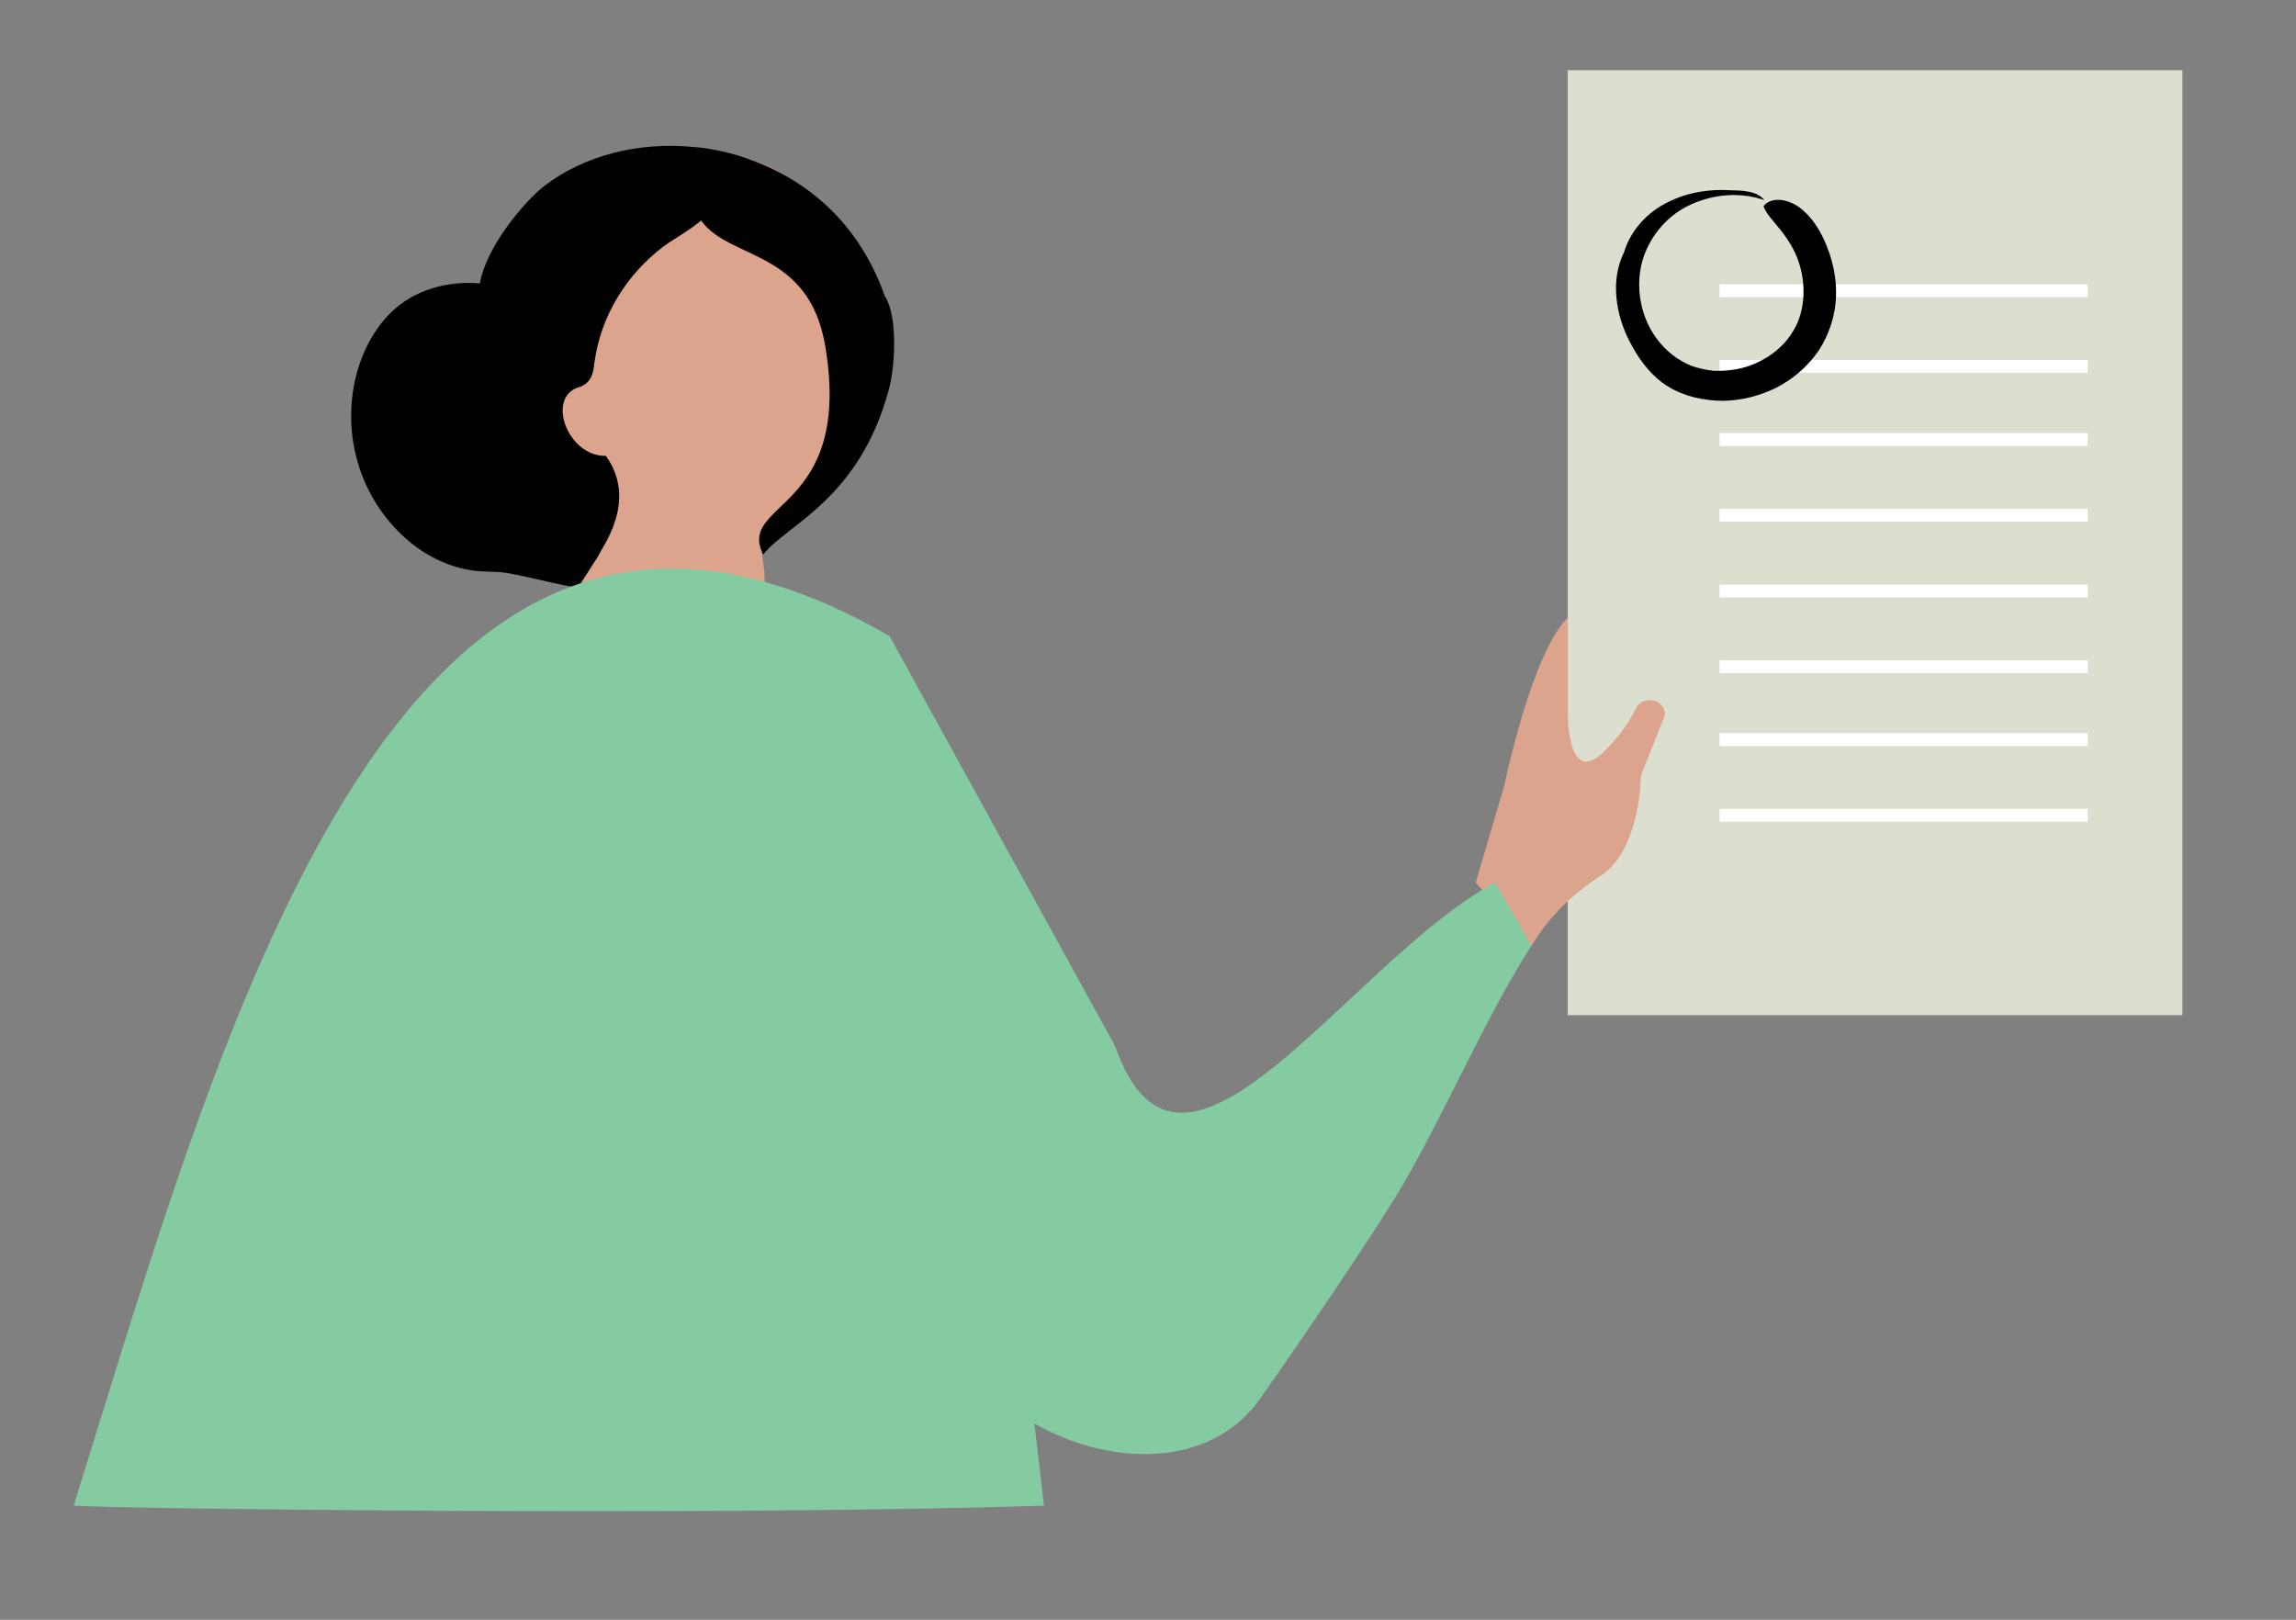 <?xml version="1.0" encoding="UTF-8"?> <!-- Generator: Adobe Illustrator 22.1.0, SVG Export Plug-In . SVG Version: 6.00 Build 0) --> <svg xmlns="http://www.w3.org/2000/svg" xmlns:xlink="http://www.w3.org/1999/xlink" version="1.1" id="Layer_1" x="0px" y="0px" viewBox="0 0 788.2 556.1" style="enable-background:new 0 0 788.2 556.1;" xml:space="preserve"><rect x="0" y="0" width="788.2" height="556.1" fill="#808080" stroke="none"/> <style type="text/css"> .st0{fill:#DCA48D;} .st1{fill:#010101;} .st2{fill:#DCDED0;} .st3{fill:#84CBA1;} .st4{fill:#FFFFFF;} .st5{fill-rule:evenodd;clip-rule:evenodd;} </style> <path class="st0" d="M195.6,69.1c28.7-27.6,77.7-21.7,94.7,14.2c4.7,9.8,6.7,32.7,4,46.5c-5.5,27.7-16.6,41.5-26.3,48.4 c-12.6,9-2,14.4-6.9,29c-19,9.5-41.3,10.5-60.9,2.4c-3.4-1.4-5.5-2.4-5.5-2.4l10.6-16.6c0-8.5-2.3-8.2-7.3-15.1 C183.1,155.7,155.3,107.8,195.6,69.1"></path> <path class="st1" d="M134.4,107.1c7.7-7.5,19.2-10.8,30.3-9.8c0-0.1,0-0.2,0.1-0.3c2.1-12,14.9-27.6,22.1-33.2 c13.4-10.3,32.2-15.3,51.6-13.3c0,0,48,2.2,65.3,51.3c0,0,0.1,0.1,0.1,0.1c4.3,6.9,3.4,23.7,1.3,31.6 c-10.2,38.2-35.3,46.6-43.2,56.9c-9.3-18.4,30.9-14.4,21.3-71.6c-5.6-33.3-33.1-29.5-42.6-43.1c-4.1,3.5-9.4,6.3-12.9,8.9 c-12.7,9.6-21.5,23.8-23.7,39.6c-0.3,2.5-0.6,5.2-2.4,7c-0.6,0.6-1.4,1.1-2.2,1.5c-12.5,2.8-4.9,24.1,8.5,23.8 c11.4,15.9-2.1,32.3-2.5,34.2l-7,10.9c-4,0.1-21.3-4.9-27.2-5.2c-1.8-0.1-3.5-0.2-4.8-0.2c-20.9-0.5-39.6-18.7-44.5-40.6 C118,138.5,122.3,118.9,134.4,107.1"></path> <rect x="538.2" y="24.1" class="st2" width="211" height="324.4"></rect> <path class="st0" d="M549.4,300.7c13.9-9,13.9-34.4,13.9-34.4l8.3-20.9c0,0,0-0.1,0-0.1c-0.1-5.5-7.9-6.8-10.2-1.8 c-1.7,3.6-4.8,8.6-10.7,14.5c-12.5,12.5-12.5-12.5-12.5-12.5v-33.5c-12.5,12.4-21.9,58.1-21.9,58.1l-9.7,32.9l19.1,21.8 C531.6,314.9,539.8,306.9,549.4,300.7"></path> <path class="st3" d="M432.4,480.4c-16.9,23.8-51.1,23.2-77.3,8.3c1.1,9.4,2.2,18.9,3.3,28.2c-113.4,3.7-322,1-333.1,0 C77,351.6,137.2,121,305.4,218.4l77.4,140.7c22.9,65.8,79.4-28.2,130.4-56.2l12.5,21.8c-14.4,22.3-28.8,55.1-42.3,78.9 C474.2,420.1,442.5,466.2,432.4,480.4"></path> <rect x="590.3" y="97.6" class="st4" width="126.4" height="4.4"></rect> <rect x="590.3" y="123.6" class="st4" width="126.4" height="4.4"></rect> <rect x="590.3" y="148.7" class="st4" width="126.4" height="4.4"></rect> <rect x="590.3" y="174.7" class="st4" width="126.4" height="4.4"></rect> <rect x="590.3" y="200.7" class="st4" width="126.4" height="4.4"></rect> <rect x="590.3" y="226.7" class="st4" width="126.4" height="4.4"></rect> <rect x="590.3" y="251.7" class="st4" width="126.4" height="4.4"></rect> <rect x="590.3" y="277.7" class="st4" width="126.4" height="4.4"></rect> <path class="st5" d="M605.7,68.7c-2.6-3.3-7.9-3.3-12-3.4c-6.6-0.4-14.2,0.6-21.1,4.1c-6.9,3.3-12.8,9.6-15,17 c-2.4,4.9-3.2,10.2-2.7,15.6c0.5,5.4,2.1,11.1,5.6,17.2c2.9,5.2,6.8,10.2,12,13.4c5.6,3.5,12.2,4.9,18.6,5c6.4,0,12.7-1.6,18.5-4.4 c5.7-2.9,10.9-7.2,14.7-12.8c3.7-5.6,5.9-12.4,6-19.2c0.1-2.8-0.2-5.8-0.8-8.8c-1.4-6.9-4.9-15.1-10-19.7c-2.6-2.6-5.9-3.9-8.5-4.1 c-2.7-0.1-4.6,0.8-5.6,2.2c1,2.8,3.4,5,5.8,8.1c2.4,3,4.9,6.8,6.3,11.1c2.4,7,2.5,16.5-1.9,23.6c-4.2,7.3-12.3,11.8-19.2,13.1 c-2.7,0.5-5.4,0.7-8,0.6c-2.7-0.3-5.2-0.8-7.7-1.7c-4.8-1.9-8.9-5.2-12-9.4c-6.4-8.6-7.7-20.7-3.7-30c2.9-6.8,8.4-12.9,15.7-16.1 C588.3,66.7,597.3,65.8,605.7,68.7"></path> </svg> 